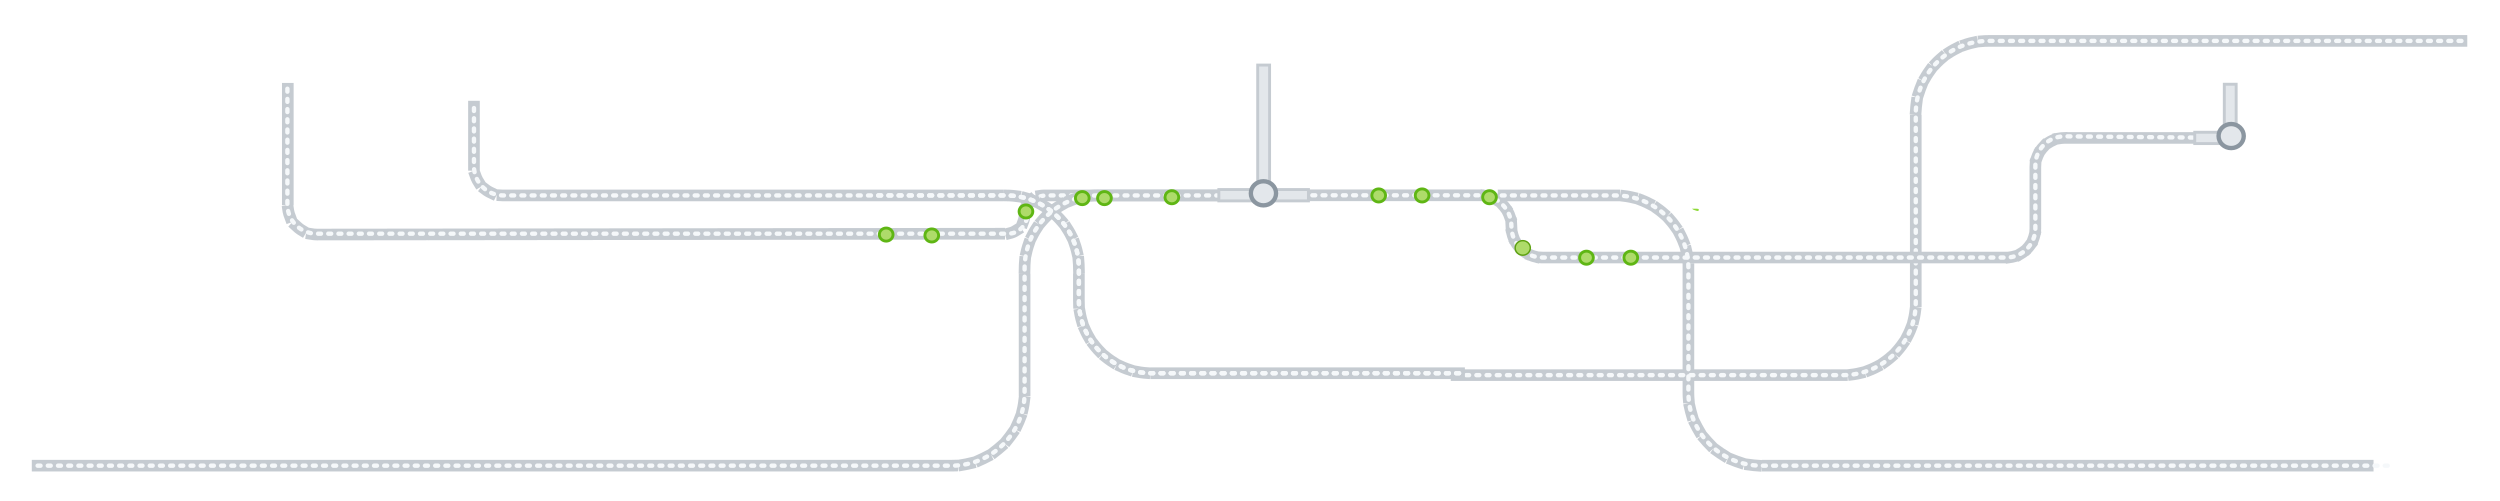 <?xml version="1.0" encoding="UTF-8"?>
<svg width="2060px" height="413px" viewBox="0 0 2060 413" version="1.1" xmlns="http://www.w3.org/2000/svg" xmlns:xlink="http://www.w3.org/1999/xlink">
    <title>cables</title>
    <defs>
        <filter x="-1.0%" y="-2.9%" width="102.1%" height="105.9%" filterUnits="objectBoundingBox" id="filter-1">
            <feOffset dx="0" dy="2" in="SourceAlpha" result="shadowOffsetOuter1"></feOffset>
            <feGaussianBlur stdDeviation="8" in="shadowOffsetOuter1" result="shadowBlurOuter1"></feGaussianBlur>
            <feColorMatrix values="0 0 0 0 0.031   0 0 0 0 0.176   0 0 0 0 0.239  0 0 0 0.05 0" type="matrix" in="shadowBlurOuter1" result="shadowMatrixOuter1"></feColorMatrix>
            <feMerge>
                <feMergeNode in="shadowMatrixOuter1"></feMergeNode>
                <feMergeNode in="SourceGraphic"></feMergeNode>
            </feMerge>
        </filter>
        <linearGradient x1="49.96%" y1="28.803%" x2="49.96%" y2="87.763%" id="linearGradient-2">
            <stop stop-color="#FFFFFF" offset="0%"></stop>
            <stop stop-color="#E8F7D6" offset="9.07%"></stop>
            <stop stop-color="#C8ED9E" offset="22.74%"></stop>
            <stop stop-color="#ADE46D" offset="36.49%"></stop>
            <stop stop-color="#97DC46" offset="50.02%"></stop>
            <stop stop-color="#85D627" offset="63.28%"></stop>
            <stop stop-color="#79D212" offset="76.21%"></stop>
            <stop stop-color="#72D004" offset="88.63%"></stop>
            <stop stop-color="#6FCF00" offset="100%"></stop>
        </linearGradient>
    </defs>
    <g id="Illustration" stroke="none" stroke-width="1" fill="none" fill-rule="evenodd">
        <g id="0010.-Illustration-Slide--03" transform="translate(31, -423)">
            <g id="Group-13" transform="translate(-678.556, -40.285)" filter="url(#filter-1)">
                <g id="Group-3" transform="translate(678.556, 495)">
                    <path d="M206.157,39.41 L206.157,135.547 C206.157,148.801 216.902,159.547 230.157,159.547 C230.167,159.547 230.176,159.547 230.186,159.547 L797.51,158.862 C806.214,158.852 813.265,151.793 813.265,143.089 C813.265,134.388 820.319,127.334 829.02,127.334 L971.812,127.334 L971.812,127.334" id="Path" stroke="#C5CBD1" stroke-width="9.6" stroke-linecap="square" stroke-dasharray="4.8,9.6"></path>
                    <path d="M205.812,39.41 L205.812,134.843 C205.812,148.098 216.557,158.843 229.812,158.843 L799.668,158.843 C808.369,158.843 815.422,151.79 815.422,143.089 C815.422,134.388 822.476,127.334 831.177,127.334 L971.812,127.334 L971.812,127.334" id="Path" stroke="#F5F8FA" stroke-width="3.6" stroke-linecap="round" stroke-dasharray="2.4,6"></path>
                    <path d="M0,350 L753.265,350 C786.402,350 813.265,323.137 813.265,290 L813.265,187.334 C813.265,154.197 840.128,127.334 873.265,127.334 L971.812,127.334 L971.812,127.334" id="Path" stroke="#C5CBD1" stroke-width="9.6" stroke-linecap="square" stroke-dasharray="4.8,9.6"></path>
                    <g id="Group-15" transform="translate(1201.705, 127.334)" stroke="#C5CBD1" stroke-dasharray="4.8,9.6" stroke-linecap="square" stroke-width="9.6">
                        <path d="M0,222.666 L499.748,222.666 C532.885,222.666 559.748,195.803 559.748,162.666 L559.748,60 C559.748,26.863 586.611,1.90828295e-13 619.748,0 L718.295,0 L718.295,0" id="Path" transform="translate(359.147, 111.333) scale(-1, 1) translate(-359.147, -111.333) "></path>
                    </g>
                    <g id="Group-15" transform="translate(1583.238, 137.701) scale(1, -1) translate(-1583.238, -137.701) translate(1169.238, 0)">
                        <path d="M0,275.403 L389.645,275.403 C422.782,275.403 449.645,248.54 449.645,215.403 L449.645,60 C449.645,26.863 476.508,4.83160751e-13 509.645,0 L828,0 L828,0" id="Path" stroke="#C5CBD1" stroke-width="9.6" stroke-linecap="square" stroke-dasharray="4.8,9.6" transform="translate(414, 137.701) scale(-1, 1) translate(-414, -137.701) "></path>
                        <path d="M0,275.403 L389.645,275.403 C422.782,275.403 449.645,248.54 449.645,215.403 L449.645,60 C449.645,26.863 476.508,4.83160751e-13 509.645,0 L828,0 L828,0" id="Path" stroke="#F5F8FA" stroke-width="3.6" stroke-linecap="round" stroke-dasharray="2.4,6" transform="translate(414, 137.701) scale(-1, 1) translate(-414, -137.701) "></path>
                    </g>
                    <path d="M359.548,273.825 L612.811,273.825 C645.948,273.825 672.811,246.962 672.811,213.825 L672.811,187.334 C672.811,154.197 699.674,127.334 732.811,127.334 L1147.264,127.334 C1160.519,127.334 1171.264,116.589 1171.264,103.334 L1171.264,49.807 L1171.264,49.807" id="Path" stroke="#C5CBD1" stroke-width="9.6" stroke-linecap="square" stroke-dasharray="4.8,9.6" transform="translate(765.406, 161.816) scale(-1, 1) translate(-765.406, -161.816) "></path>
                    <path d="M0,350 L753.265,350 C786.402,350 813.265,323.137 813.265,290 L813.265,187.334 C813.265,154.197 840.128,127.334 873.265,127.334 L971.812,127.334 L971.812,127.334" id="Path" stroke="#F5F8FA" stroke-width="3.6" stroke-linecap="round" stroke-dasharray="2.4,6"></path>
                    <g id="Group-6" transform="translate(359.548, 49.807)" stroke="#F5F8FA" stroke-dasharray="2.4,6" stroke-linecap="round" stroke-width="3.6">
                        <g id="Group-7">
                            <path d="M0,224.018 L253.264,224.018 C286.401,224.018 313.264,197.155 313.264,164.018 L313.264,137.527 C313.264,104.39 340.127,77.527 373.264,77.527 L787.716,77.527 C800.971,77.527 811.716,66.782 811.716,53.527 L811.716,0 L811.716,0" id="Path" transform="translate(405.858, 112.009) scale(-1, 1) translate(-405.858, -112.009) "></path>
                        </g>
                    </g>
                    <path d="M1050.372,131.231 L1188.766,131.231 C1202.93,131.231 1214.413,119.748 1214.413,105.584 C1214.413,91.419 1225.896,79.936 1240.06,79.936 L1622.125,79.936 C1635.38,79.936 1646.125,90.682 1646.125,103.936 L1646.125,154.498 C1646.125,167.753 1656.87,178.498 1670.125,178.498 L1807.483,178.498 L1807.483,178.498" id="Path" stroke="#C5CBD1" stroke-width="9.6" stroke-linecap="square" stroke-dasharray="2.4,6" transform="translate(1428.927, 129.217) scale(1, -1) translate(-1428.927, -129.217) "></path>
                    <path d="M1050.372,129.681 L1188.766,129.681 C1202.93,129.681 1214.413,118.199 1214.413,104.034 C1214.413,89.87 1225.896,78.387 1240.06,78.387 L1622.125,78.387 C1635.38,78.387 1646.125,89.132 1646.125,102.387 L1646.125,154.266 C1646.125,167.52 1656.87,178.266 1670.125,178.266 C1670.202,178.266 1670.279,178.265 1670.356,178.264 L1806.712,176.949 L1806.712,176.949" id="Path" stroke="#F5F8FA" stroke-width="3.6" stroke-linecap="round" stroke-dasharray="2.4,6" transform="translate(1428.542, 128.443) scale(1, -1) translate(-1428.542, -128.443) "></path>
                    <g id="Server/03" transform="translate(1363.245, 34.501)">
                        <path d="M448.354,1.2 L448.354,50.095 L414.225,50.095 L414.225,40.775 L438.58,40.775 L438.58,1.2 L448.354,1.2 Z" id="Combined-Shape" stroke="#C5CBD1" stroke-width="2.4" fill="#E3E7EB"></path>
                        <ellipse id="Oval" stroke="#8B96A0" stroke-width="3.6" fill="#E3E7EB" cx="444.238" cy="43.885" rx="10.376" ry="9.919"></ellipse>
                        <g id="g1315" transform="translate(0, 101.822)" fill="url(#linearGradient-2)" fill-rule="nonzero">
                            <path d="M1.631,0.803 C0.711,0.566 0,0.966 0,1.466 C0,1.967 0.711,2.735 1.631,2.972 L3.991,3.582 C4.925,3.828 5.622,3.433 5.622,2.924 C5.622,2.415 4.925,1.659 3.991,1.418 L1.631,0.803 Z" id="path1365"></path>
                        </g>
                    </g>
                    <g id="Server/02" transform="translate(972.124, 18.704)" fill="#E3E7EB">
                        <g id="g1182" stroke="#C5CBD1" stroke-width="2.4">
                            <path d="M43.012,1.2 L43.012,103.765 L75.03,103.765 L75.03,113.111 L1.2,113.111 L1.2,103.765 L33.217,103.765 L33.218,1.2 L43.012,1.2 Z" id="Combined-Shape"></path>
                        </g>
                        <ellipse id="Oval" stroke="#8B96A0" stroke-width="3.6" cx="37.959" cy="106.868" rx="10.397" ry="9.94"></ellipse>
                    </g>
                    <g id="Group-7" transform="translate(692.371, 127.334)" stroke="#F5F8FA" stroke-dasharray="2.4,6" stroke-linecap="round" stroke-width="3.6">
                        <path d="M509.334,222.666 L1025.541,222.666 C1058.678,222.666 1085.541,195.803 1085.541,162.666 L1085.541,60 C1085.541,26.863 1112.404,3.38022401e-13 1145.541,1.42108547e-13 L1244.088,1.42108547e-13 L1244.088,1.42108547e-13" id="Path" transform="translate(876.711, 111.333) scale(-1, 1) translate(-876.711, -111.333) "></path>
                        <path d="M0,146.491 L253.264,146.491 C286.401,146.491 313.264,119.628 313.264,86.491 L313.264,60 C313.264,26.863 340.127,6.39480153e-13 373.264,0 L478.893,0 L478.893,0" id="Path" transform="translate(239.447, 73.245) scale(-1, 1) translate(-239.447, -73.245) "></path>
                    </g>
                    <ellipse id="Oval" stroke="#5FB614" stroke-width="2.4" fill="#AEDB6A" cx="736.774" cy="160.308" rx="5.648" ry="5.395"></ellipse>
                    <ellipse id="Oval" stroke="#5FB614" stroke-width="2.4" fill="#AEDB6A" cx="934.606" cy="128.799" rx="5.648" ry="5.395"></ellipse>
                    <ellipse id="Oval" stroke="#5FB614" stroke-width="2.4" fill="#AEDB6A" cx="879.061" cy="129.532" rx="5.648" ry="5.395"></ellipse>
                    <ellipse id="Oval" stroke="#5FB614" stroke-width="2.4" fill="#AEDB6A" cx="814.385" cy="140.523" rx="5.648" ry="5.395"></ellipse>
                    <ellipse id="Oval" stroke="#5FB614" stroke-width="2.4" fill="#AEDB6A" cx="860.8" cy="129.532" rx="5.648" ry="5.395"></ellipse>
                    <ellipse id="Oval" stroke="#5FB614" stroke-width="2.4" fill="#AEDB6A" cx="699.219" cy="159.576" rx="5.648" ry="5.395"></ellipse>
                    <ellipse id="Oval" stroke="#5FB614" stroke-width="2.4" fill="#AEDB6A" cx="1105.046" cy="127.333" rx="5.648" ry="5.395"></ellipse>
                    <ellipse id="Oval" stroke="#5FB614" stroke-width="2.4" fill="#AEDB6A" cx="1276.247" cy="178.628" rx="5.648" ry="5.395"></ellipse>
                    <ellipse id="Oval" stroke="#5DA110" stroke-width="1.2" fill="#AEDB6A" cx="1223.745" cy="170.567" rx="6.248" ry="5.995"></ellipse>
                    <ellipse id="Oval" stroke="#5FB614" stroke-width="2.4" fill="#AEDB6A" cx="1196.353" cy="128.799" rx="5.648" ry="5.395"></ellipse>
                    <ellipse id="Oval" stroke="#5FB614" stroke-width="2.4" fill="#AEDB6A" cx="1140.808" cy="127.333" rx="5.648" ry="5.395"></ellipse>
                    <ellipse id="Oval" stroke="#5FB614" stroke-width="2.4" fill="#AEDB6A" cx="1312.77" cy="178.628" rx="5.648" ry="5.395"></ellipse>
                </g>
            </g>
        </g>
    </g>
</svg>
